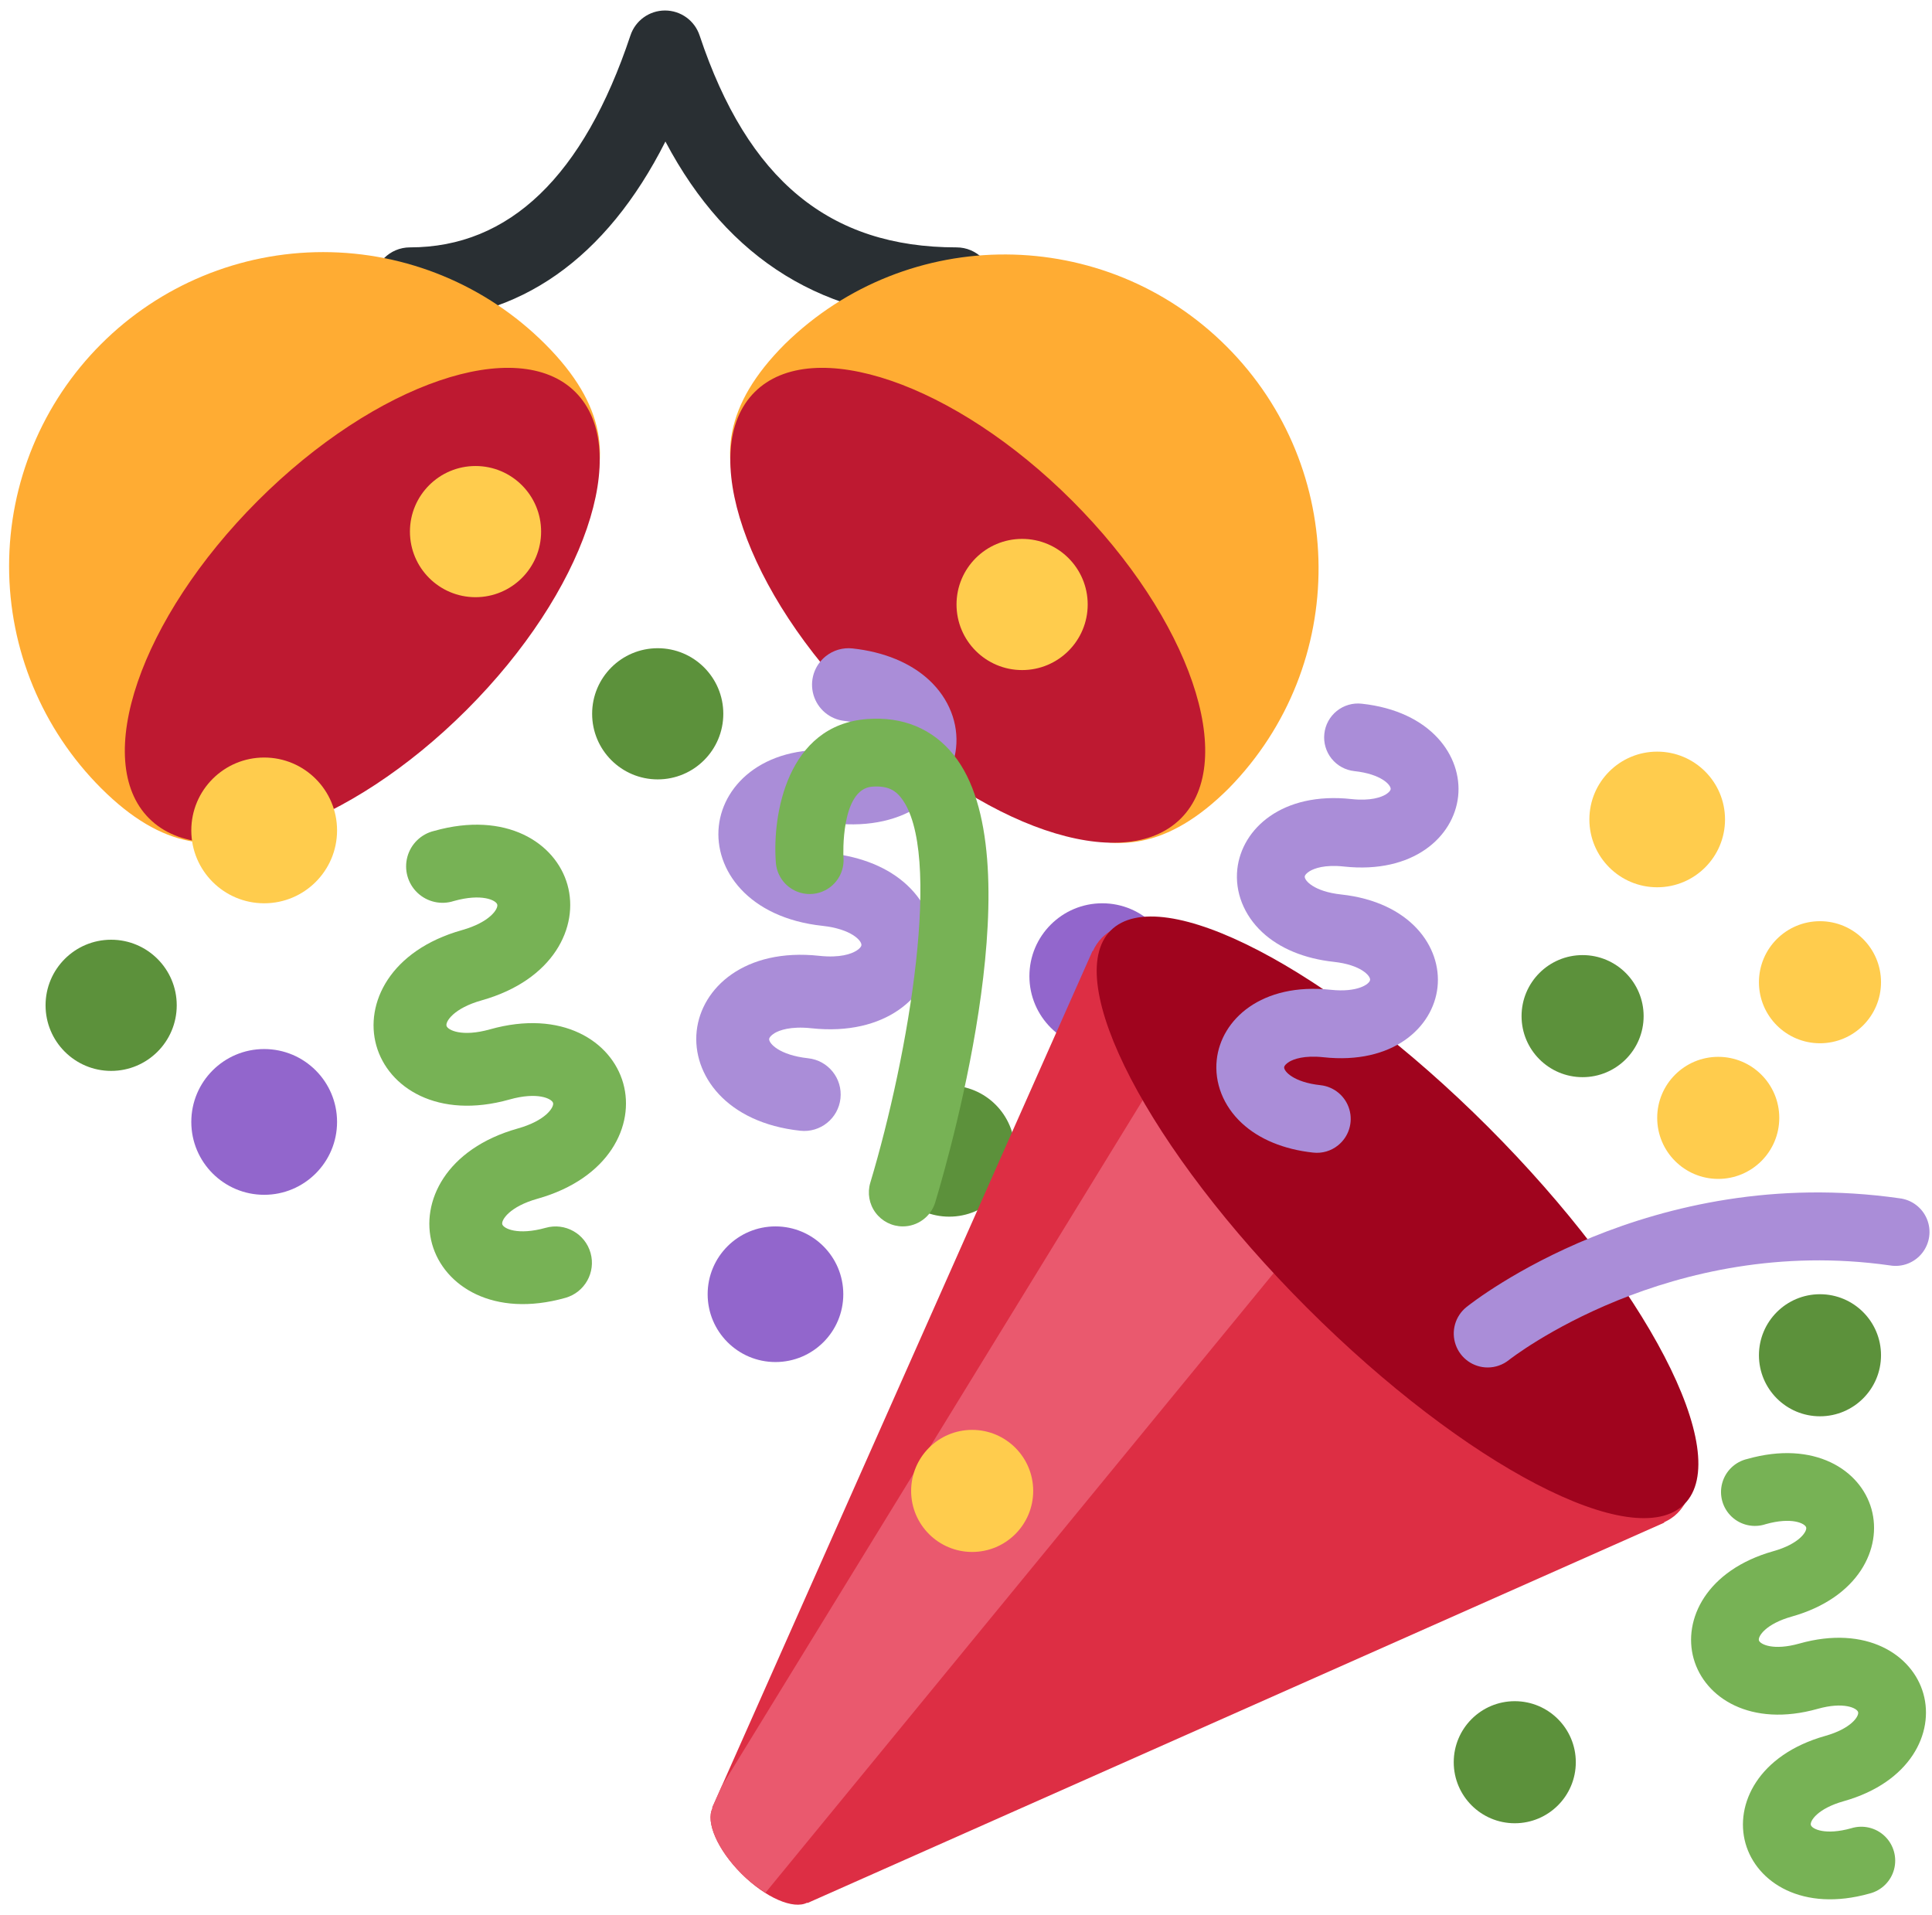 <?xml version="1.0" encoding="UTF-8"?>
<svg width="115px" height="114px" viewBox="0 0 115 114" version="1.1" xmlns="http://www.w3.org/2000/svg" xmlns:xlink="http://www.w3.org/1999/xlink">
    <title>paragraph3-image</title>
    <g id="🌎-Website" stroke="none" stroke-width="1" fill="none" fill-rule="evenodd">
        <g id="Blurb" transform="translate(-524, -250)" fill-rule="nonzero">
            <g id="Paragraph-3" transform="translate(0, 250.625)">
                <g id="paragraph3-image" transform="translate(524.541, 0)">
                    <g id="confetti-ball">
                        <path d="M56.395,18.438 C48.606,18.438 42.796,14.863 39.067,7.799 C35.54,14.781 30.352,18.438 23.86,18.438 C22.662,18.438 21.691,17.467 21.691,16.269 C21.691,15.071 22.662,14.1 23.86,14.1 C29.779,14.1 34.195,9.855 36.985,1.485 C37.279,0.598 38.109,0 39.043,0 C39.978,0 40.807,0.598 41.102,1.485 C43.969,10.09 48.83,14.1 56.395,14.1 C57.593,14.1 58.564,15.071 58.564,16.269 C58.564,17.467 57.593,18.438 56.395,18.438 Z" id="Path" fill="#292F33"></path>
                        <path d="M31.909,19.856 C39.206,27.157 32.99,32.771 25.689,40.069 C18.39,47.368 12.775,53.586 5.476,46.29 C1.97,42.785 0,38.031 0,33.073 C0,28.116 1.97,23.361 5.476,19.856 C8.981,16.35 13.735,14.381 18.693,14.381 C23.65,14.381 28.405,16.35 31.909,19.856 L31.909,19.856 Z" id="Path" fill="#FFAC33"></path>
                        <path d="M33.712,22.715 C37.147,26.153 34.25,34.614 27.242,41.622 C20.234,48.63 11.772,51.53 8.335,48.09 C4.899,44.655 7.797,36.191 14.803,29.183 C21.813,22.177 30.276,19.28 33.712,22.715 Z" id="Path" fill="#BE1931"></path>
                        <path d="M46.177,19.856 C38.883,27.157 45.097,32.771 52.398,40.069 C59.696,47.368 65.312,53.586 72.61,46.29 C79.778,38.968 79.715,27.241 72.47,19.997 C65.225,12.752 53.499,12.689 46.177,19.856 Z" id="Path" fill="#FFAC33"></path>
                        <path d="M44.377,22.715 C40.939,26.153 43.837,34.614 50.845,41.622 C57.85,48.63 66.316,51.53 69.752,48.09 C73.187,44.655 70.29,36.191 63.282,29.183 C56.276,22.177 47.81,19.28 44.377,22.715 L44.377,22.715 Z" id="Path" fill="#BE1931"></path>
                        <path d="M48.608,38.438 C49.056,38.078 49.629,37.91 50.2,37.972 C52.081,38.176 53.667,38.831 54.775,39.865 C55.948,40.961 56.525,42.431 56.367,43.904 C56.087,46.487 53.495,48.86 49.073,48.383 C47.353,48.199 46.587,48.752 46.561,49.014 C46.531,49.277 47.162,49.982 48.882,50.168 C50.762,50.372 52.348,51.027 53.456,52.062 C54.63,53.157 55.211,54.628 55.048,56.1 C54.768,58.686 52.176,61.056 47.758,60.581 C46.505,60.447 45.843,60.705 45.563,60.872 C45.34,61.009 45.251,61.141 45.242,61.215 C45.216,61.475 45.839,62.18 47.563,62.367 C48.754,62.495 49.616,63.565 49.487,64.757 C49.358,65.948 48.288,66.809 47.097,66.681 C42.678,66.206 40.648,63.336 40.928,60.748 C41.208,58.163 43.8,55.792 48.222,56.269 C49.476,56.406 50.133,56.146 50.413,55.979 C50.639,55.844 50.728,55.712 50.734,55.638 C50.764,55.376 50.138,54.671 48.413,54.484 C43.995,54.007 41.965,51.14 42.245,48.552 C42.524,45.967 45.116,43.594 49.535,44.075 C50.788,44.21 51.45,43.95 51.73,43.783 C51.953,43.648 52.042,43.516 52.051,43.442 C52.077,43.18 51.45,42.475 49.73,42.288 C48.857,42.194 48.127,41.582 47.881,40.738 C47.635,39.895 47.923,38.987 48.608,38.438 L48.608,38.438 Z" id="Path" fill="#AA8DD8"></path>
                        <path d="M33.113,76.628 C28.834,77.836 25.882,75.929 25.179,73.424 C24.476,70.921 25.999,67.752 30.276,66.548 C31.946,66.08 32.447,65.282 32.38,65.028 C32.306,64.77 31.458,64.351 29.792,64.82 C25.515,66.026 22.563,64.117 21.86,61.612 C21.153,59.107 22.68,55.942 26.96,54.738 C28.628,54.268 29.131,53.467 29.057,53.213 C28.986,52.962 28.14,52.539 26.472,53.007 C25.715,53.253 24.884,53.065 24.307,52.517 C23.73,51.968 23.5,51.148 23.707,50.38 C23.914,49.611 24.526,49.018 25.3,48.834 C29.576,47.63 32.53,49.533 33.237,52.042 C33.94,54.545 32.415,57.71 28.135,58.918 C26.465,59.386 25.964,60.185 26.038,60.438 C26.107,60.692 26.953,61.115 28.619,60.647 C32.901,59.441 35.85,61.345 36.555,63.854 C37.26,66.355 35.735,69.52 31.454,70.728 C29.788,71.194 29.287,71.999 29.356,72.248 C29.43,72.504 30.274,72.925 31.942,72.459 C33.093,72.135 34.289,72.806 34.612,73.958 C34.935,75.109 34.264,76.304 33.113,76.628 L33.113,76.628 Z" id="Path" fill="#77B255"></path>
                        <circle id="Oval" fill="#5C913B" cx="6.075" cy="59.215" r="3.904"></circle>
                        <circle id="Oval" fill="#9266CC" cx="15.184" cy="66.156" r="4.338"></circle>
                        <circle id="Oval" fill="#9266CC" cx="65.071" cy="57.48" r="4.338"></circle>
                        <circle id="Oval" fill="#5C913B" cx="55.961" cy="67.891" r="3.904"></circle>
                        <circle id="Oval" fill="#5C913B" cx="38.609" cy="41.863" r="3.904"></circle>
                        <circle id="Oval" fill="#FFCC4D" cx="15.184" cy="48.804" r="4.338"></circle>
                        <circle id="Oval" fill="#FFCC4D" cx="60.299" cy="35.356" r="3.904"></circle>
                        <circle id="Oval" fill="#FFCC4D" cx="27.764" cy="31.018" r="3.904"></circle>
                    </g>
                    <g id="party-popper" transform="translate(41.581, 41.25)">
                        <path d="M23.468,13.943 C23.244,14.176 23.061,14.445 22.927,14.74 L22.911,14.724 L0.27,65.725 L0.293,65.748 C-0.127,66.561 0.575,68.216 2.015,69.658 C3.454,71.097 5.109,71.799 5.923,71.38 L5.943,71.4 L56.945,48.757 L56.928,48.739 C57.225,48.598 57.498,48.426 57.726,48.196 C60.879,45.043 55.766,34.819 46.309,25.36 C36.847,15.901 26.623,10.789 23.468,13.943 Z" id="Path" fill="#DD2E44"></path>
                        <path d="M26.242,23.05 L0.84,64.444 L0.27,65.725 L0.293,65.748 C-0.127,66.561 0.575,68.216 2.015,69.658 C2.483,70.126 2.969,70.481 3.446,70.782 L34.316,33.143 L26.242,23.05 Z" id="Path" fill="#EA596E"></path>
                        <path d="M46.452,25.202 C55.879,34.633 61.113,44.686 58.137,47.657 C55.164,50.632 45.112,45.4 35.679,35.973 C26.25,26.543 21.018,16.486 23.991,13.513 C26.966,10.539 37.019,15.771 46.452,25.202 L46.452,25.202 Z" id="Path" fill="#A0041E"></path>
                        <path d="M37.526,26.298 C37.11,26.636 36.576,26.792 36.044,26.732 C34.292,26.543 32.818,25.933 31.787,24.97 C30.695,23.951 30.156,22.582 30.303,21.211 C30.561,18.805 32.976,16.597 37.092,17.041 C38.692,17.213 39.407,16.698 39.431,16.452 C39.459,16.207 38.872,15.551 37.271,15.378 C35.519,15.188 34.046,14.578 33.012,13.615 C31.92,12.596 31.379,11.227 31.528,9.857 C31.791,7.451 34.203,5.242 38.315,5.688 C39.482,5.814 40.097,5.573 40.358,5.418 C40.566,5.291 40.648,5.17 40.656,5.099 C40.681,4.855 40.101,4.199 38.497,4.025 C37.964,3.968 37.476,3.702 37.14,3.284 C36.805,2.867 36.649,2.333 36.708,1.801 C36.764,1.268 37.031,0.78 37.448,0.445 C37.865,0.109 38.398,-0.047 38.931,0.012 C43.042,0.454 44.932,3.125 44.671,5.533 C44.409,7.943 41.997,10.148 37.881,9.705 C36.714,9.578 36.105,9.821 35.842,9.976 C35.634,10.101 35.549,10.224 35.541,10.293 C35.515,10.539 36.098,11.193 37.703,11.367 C41.815,11.811 43.705,14.479 43.444,16.888 C43.184,19.294 40.772,21.502 36.658,21.056 C35.491,20.931 34.877,21.173 34.615,21.327 C34.405,21.456 34.324,21.577 34.316,21.645 C34.29,21.89 34.873,22.546 36.476,22.719 C37.288,22.807 37.967,23.375 38.196,24.158 C38.426,24.942 38.161,25.786 37.526,26.298 L37.526,26.298 Z" id="Path" fill="#AA8DD8"></path>
                        <path d="M61.892,44.966 C65.875,43.842 68.622,45.618 69.276,47.95 C69.93,50.279 68.513,53.228 64.532,54.349 C62.978,54.785 62.512,55.528 62.574,55.764 C62.643,56.002 63.432,56.394 64.983,55.955 C68.963,54.835 71.711,56.612 72.365,58.941 C73.023,61.272 71.602,64.218 67.619,65.34 C66.067,65.776 65.598,66.521 65.667,66.757 C65.733,66.993 66.521,67.385 68.073,66.949 C68.774,66.732 69.538,66.913 70.067,67.421 C70.596,67.929 70.808,68.685 70.621,69.394 C70.433,70.103 69.875,70.655 69.163,70.835 C65.184,71.955 62.435,70.183 61.777,67.849 C61.123,65.52 62.542,62.574 66.527,61.452 C68.081,61.014 68.547,60.273 68.479,60.035 C68.414,59.799 67.627,59.405 66.077,59.841 C62.092,60.964 59.347,59.191 58.691,56.856 C58.035,54.526 59.454,51.581 63.436,50.457 C64.987,50.023 65.453,49.276 65.388,49.042 C65.32,48.804 64.534,48.412 62.982,48.848 C62.275,49.086 61.495,48.915 60.952,48.403 C60.41,47.891 60.194,47.122 60.391,46.403 C60.587,45.683 61.165,45.131 61.892,44.966 L61.892,44.966 Z" id="Path" fill="#77B255"></path>
                        <path d="M46.43,39.522 C45.573,39.521 44.81,38.98 44.526,38.172 C44.242,37.363 44.498,36.464 45.166,35.927 C45.606,35.574 56.103,27.33 70.937,29.451 C71.668,29.534 72.296,30.007 72.577,30.687 C72.857,31.367 72.746,32.145 72.286,32.719 C71.826,33.293 71.091,33.572 70.366,33.446 C57.259,31.585 47.784,39.005 47.691,39.08 C47.333,39.367 46.888,39.522 46.43,39.522 L46.43,39.522 Z" id="Path" fill="#AA8DD8"></path>
                        <path d="M11.615,31.125 C10.977,31.125 10.377,30.823 9.996,30.311 C9.615,29.8 9.498,29.138 9.681,28.527 C11.968,20.911 14.041,8.757 11.494,5.588 C11.209,5.228 10.779,4.875 9.794,4.95 C7.901,5.095 8.08,9.09 8.082,9.13 C8.152,9.858 7.823,10.567 7.221,10.983 C6.62,11.399 5.841,11.457 5.184,11.135 C4.528,10.813 4.097,10.161 4.057,9.431 C3.849,6.647 4.715,1.286 9.491,0.925 C11.623,0.763 13.393,1.504 14.643,3.058 C19.429,9.015 14.57,26.284 13.549,29.688 C13.292,30.541 12.506,31.125 11.615,31.125 L11.615,31.125 Z" id="Path" fill="#77B255"></path>
                        <circle id="Oval" fill="#5C913B" cx="52.08" cy="18.609" r="3.633"></circle>
                        <circle id="Oval" fill="#9266CC" cx="4.037" cy="35.162" r="4.037"></circle>
                        <circle id="Oval" fill="#5C913B" cx="66.21" cy="38.795" r="3.633"></circle>
                        <circle id="Oval" fill="#5C913B" cx="48.043" cy="63.019" r="3.633"></circle>
                        <circle id="Oval" fill="#FFCC4D" cx="56.521" cy="6.902" r="4.037"></circle>
                        <circle id="Oval" fill="#FFCC4D" cx="66.21" cy="16.591" r="3.633"></circle>
                        <circle id="Oval" fill="#FFCC4D" cx="60.154" cy="24.665" r="3.633"></circle>
                        <circle id="Oval" fill="#FFCC4D" cx="15.745" cy="46.87" r="3.633"></circle>
                    </g>
                </g>
            </g>
        </g>
    </g>
</svg>